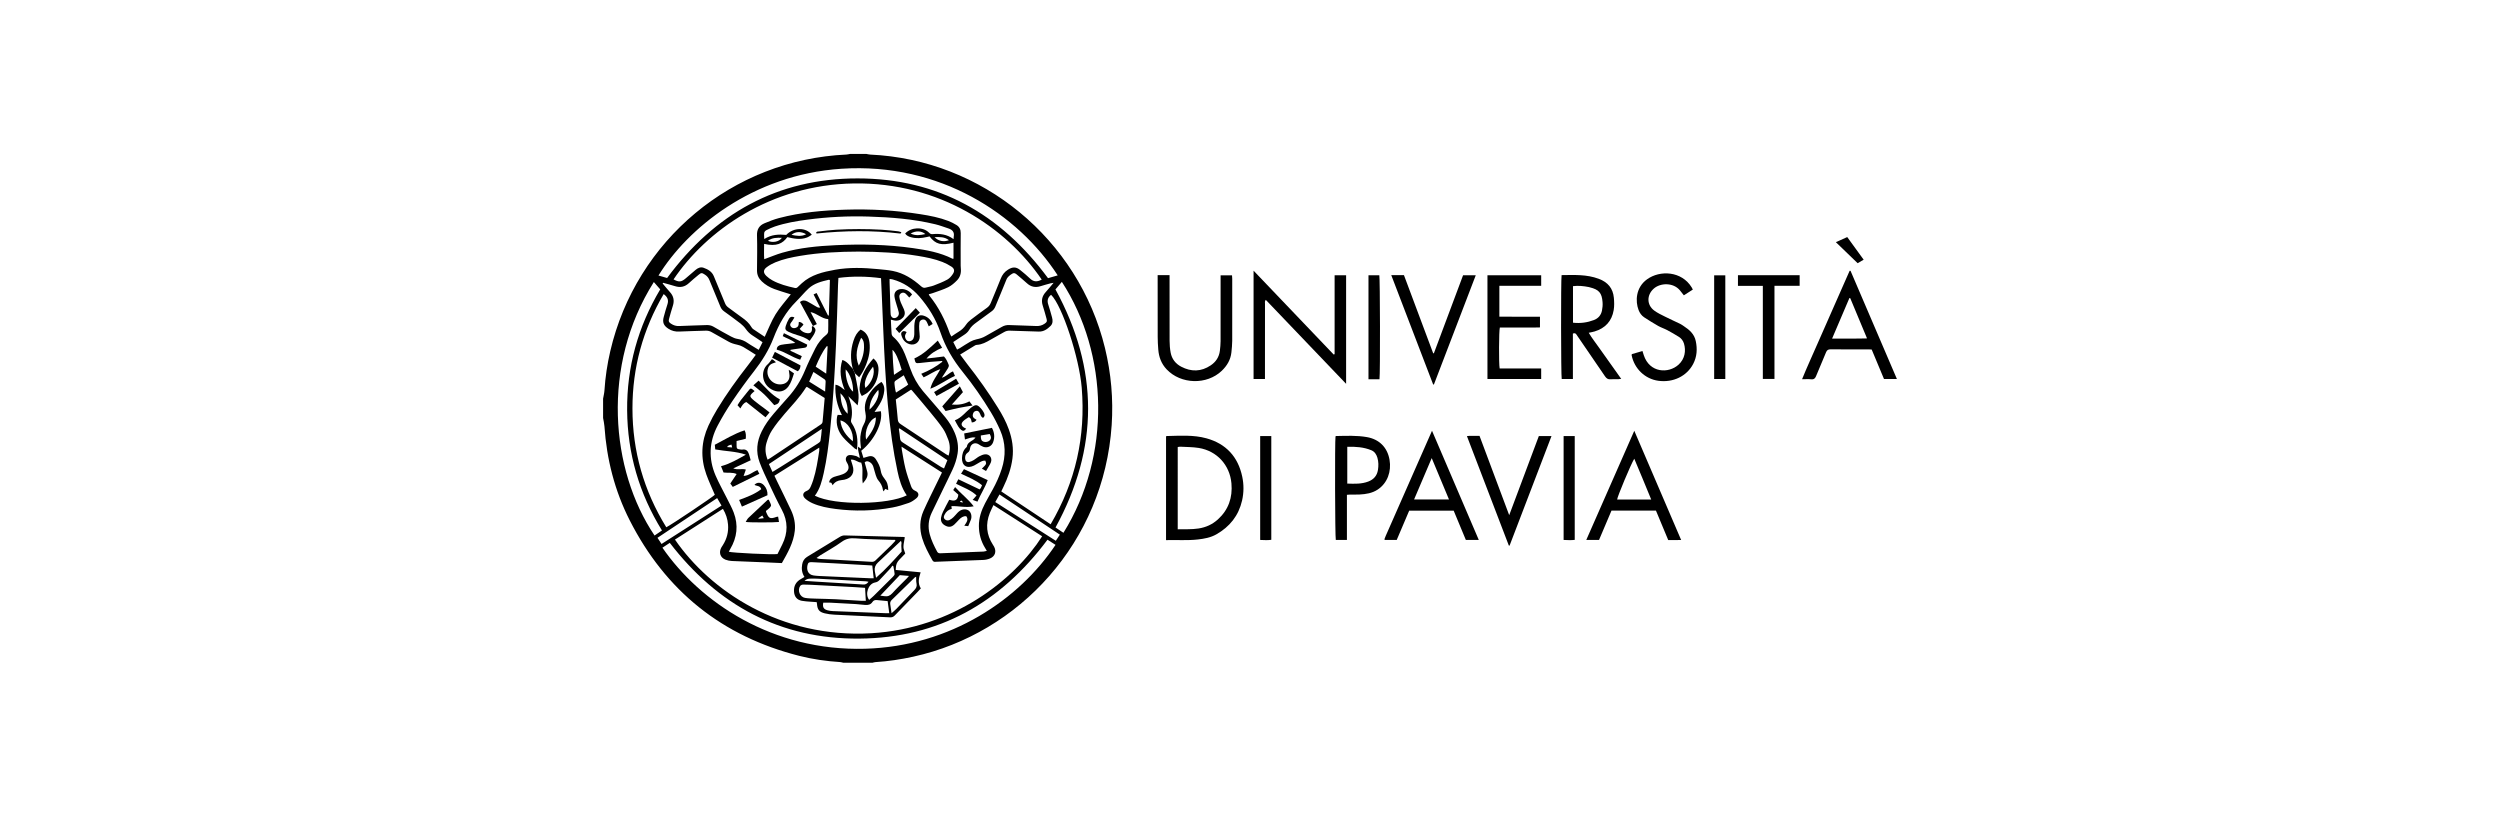 <?xml version="1.0" encoding="iso-8859-1"?>
<!-- Generator: Adobe Illustrator 16.0.4, SVG Export Plug-In . SVG Version: 6.00 Build 0)  -->
<!DOCTYPE svg PUBLIC "-//W3C//DTD SVG 1.0//EN" "http://www.w3.org/TR/2001/REC-SVG-20010904/DTD/svg10.dtd">
<svg version="1.0" id="Livello_1" xmlns="http://www.w3.org/2000/svg" xmlns:xlink="http://www.w3.org/1999/xlink" x="0px" y="0px"
	 width="300.001px" height="98px" viewBox="0 0 300.001 98" enable-background="new 0 0 300.001 98" xml:space="preserve">
<rect fill="none" width="300.001" height="98"/>
<g>
	<path fill-rule="evenodd" clip-rule="evenodd" d="M103.962,18.471c0.149,0.027,0.295,0.07,0.444,0.077
		c13.457,0.605,25.011,10.128,28.194,23.226c0.736,3.041,1.007,6.123,0.802,9.236c-0.931,14.032-11.102,25.004-23.812,27.792
		c-1.495,0.329-3.002,0.558-4.53,0.651c-0.121,0.006-0.237,0.049-0.356,0.074c-1.174,0-2.347,0-3.521,0
		c-0.116-0.025-0.233-0.069-0.353-0.077c-1.665-0.104-3.313-0.339-4.929-0.749c-9.243-2.345-16.03-7.787-20.343-16.277
		c-1.794-3.531-2.759-7.313-3.026-11.27c-0.023-0.336-0.108-0.664-0.162-0.996c0-0.773,0-1.545,0-2.316
		c0.056-0.33,0.142-0.659,0.164-0.992c0.1-1.589,0.339-3.158,0.698-4.707c3.094-13.332,14.688-22.983,28.338-23.596
		c0.15-0.007,0.298-0.051,0.447-0.076C102.666,18.471,103.313,18.471,103.962,18.471z M97.55,39.121l0.011,0.009
		c-0.518-0.958-1.038-1.914-1.564-2.885c0.283-0.249,0.583-0.222,0.871-0.078c0.33,0.165,0.639,0.372,0.962,0.554
		c0.164,0.092,0.316,0.234,0.595,0.191c-0.274-0.545-0.527-1.049-0.796-1.579c0.133-0.062,0.235-0.11,0.365-0.172
		c0.465,0.919,0.918,1.813,1.37,2.708c0.034-0.01,0.066-0.02,0.099-0.028c0.043-1.414,0.086-2.827,0.126-4.228
		c-0.067-0.025-0.098-0.048-0.123-0.043c-0.876,0.203-1.758,0.42-2.437,1.051c-0.517,0.482-0.963,1.037-1.466,1.537
		c-1.261,1.254-2.11,2.754-2.742,4.404c-0.556,1.451-1.374,2.75-2.33,3.979c-0.911,1.166-1.779,2.369-2.609,3.596
		c-0.638,0.945-1.229,1.928-1.761,2.934c-1.029,1.942-1.121,3.961-0.255,5.983c0.401,0.933,0.907,1.82,1.36,2.731
		c0.278,0.564,0.593,1.121,0.816,1.709c0.582,1.525,0.414,2.996-0.416,4.397c-0.06,0.103-0.113,0.209-0.169,0.317
		c0.359,0.137,5.299,0.373,5.843,0.279c0.182-0.369,0.377-0.754,0.569-1.141c0.692-1.396,0.702-2.773-0.046-4.168
		c-0.54-1.004-1.026-2.039-1.511-3.07c-0.407-0.865-0.826-1.729-1.157-2.623c-0.471-1.264-0.343-2.516,0.254-3.723
		c0.378-0.769,0.871-1.456,1.424-2.104c0.579-0.681,1.175-1.351,1.771-2.018c0.841-0.941,1.497-1.992,1.983-3.16
		c0.377-0.91,0.81-1.801,1.255-2.68c0.324-0.637,0.761-1.193,1.334-1.643c0.104-0.084,0.199-0.247,0.205-0.377
		c0.024-0.508,0.01-1.014,0.01-1.483c-0.791-0.048-1.334-0.689-2.125-0.847c0.245,0.467,0.49,0.934,0.757,1.443
		C97.841,38.984,97.695,39.053,97.55,39.121z M119.215,60.611c-0.159,0.342-0.316,0.64-0.437,0.949
		c-0.524,1.328-0.412,2.597,0.366,3.801c0.051,0.078,0.103,0.155,0.146,0.236c0.308,0.582,0.125,1.16-0.483,1.416
		c-0.251,0.105-0.533,0.169-0.804,0.18c-1.867,0.082-3.734,0.146-5.6,0.215c-0.062,0.002-0.124,0.004-0.185,0.01
		c-0.157,0.014-0.253-0.056-0.333-0.193c-0.473-0.85-0.944-1.701-1.224-2.639c-0.329-1.104-0.315-2.195,0.151-3.259
		c0.278-0.636,0.583-1.26,0.885-1.884c0.436-0.902,0.879-1.799,1.339-2.74c-1.609-1.031-3.198-2.048-4.853-3.106
		c0.013,0.162,0.013,0.237,0.026,0.31c0.142,0.773,0.254,1.555,0.443,2.316c0.179,0.715,0.427,1.415,0.672,2.111
		c0.084,0.24,0.222,0.453,0.503,0.565c0.451,0.181,0.51,0.589,0.132,0.899c-0.271,0.223-0.576,0.438-0.9,0.551
		c-0.639,0.226-1.291,0.424-1.953,0.55c-2.263,0.423-4.542,0.474-6.823,0.177c-0.951-0.123-1.894-0.297-2.778-0.686
		c-0.317-0.141-0.632-0.332-0.885-0.566c-0.369-0.344-0.293-0.723,0.167-0.908c0.245-0.099,0.378-0.26,0.474-0.471
		c0.121-0.267,0.23-0.539,0.318-0.817c0.37-1.15,0.549-2.341,0.729-3.53c0.015-0.1,0.001-0.203,0.001-0.385
		c-1.829,1.148-3.597,2.258-5.378,3.375c0.121,0.254,0.218,0.462,0.317,0.668c0.56,1.152,1.132,2.299,1.675,3.459
		c0.364,0.777,0.545,1.597,0.454,2.471c-0.153,1.442-0.854,2.651-1.553,3.885c-0.593-0.027-1.162-0.055-1.731-0.078
		c-1.42-0.055-2.837-0.106-4.258-0.172c-0.258-0.013-0.525-0.061-0.765-0.154c-0.647-0.256-0.845-0.869-0.501-1.479
		c0.053-0.095,0.118-0.183,0.174-0.273c0.483-0.754,0.695-1.58,0.622-2.469c-0.053-0.662-0.253-1.281-0.612-1.885
		c-1.943,1.245-3.85,2.467-5.757,3.688c4.191,6.109,12.661,11.873,23.544,11.24c9.829-0.572,17.188-6.406,20.52-11.635
		C123.129,63.115,121.197,61.879,119.215,60.611z M125.006,33.551c-4.219-6.214-12.277-11.699-22.543-11.537
		c-10.042,0.156-17.732,5.707-21.638,11.515c0.649,0.347,0.932,0.324,1.453-0.12c0.401-0.34,0.798-0.684,1.195-1.023
		c0.275-0.235,0.603-0.376,0.944-0.258c0.526,0.186,1.013,0.451,1.244,1.019c0.443,1.085,0.902,2.165,1.344,3.249
		c0.086,0.209,0.207,0.369,0.391,0.5c0.553,0.396,1.085,0.816,1.642,1.205c0.451,0.312,0.849,0.665,1.129,1.143
		c0.053,0.091,0.123,0.186,0.208,0.244c0.457,0.312,0.92,0.614,1.391,0.928c0.437-0.926,0.786-1.861,1.301-2.695
		c0.517-0.842,1.199-1.584,1.828-2.398c-0.104-0.031-0.189-0.059-0.273-0.086c-0.571-0.184-1.152-0.346-1.713-0.557
		c-0.552-0.208-1.062-0.503-1.493-0.913c-0.378-0.357-0.58-0.784-0.576-1.315c0.01-1.404,0.043-2.811,0-4.215
		c-0.023-0.731,0.281-1.188,0.907-1.449c0.568-0.24,1.146-0.466,1.738-0.622c2.613-0.687,5.289-0.925,7.975-1.007
		c3.017-0.094,6.019,0.076,9.002,0.546c1.144,0.179,2.28,0.399,3.366,0.817c0.328,0.129,0.646,0.294,0.947,0.477
		c0.354,0.215,0.52,0.537,0.513,0.971c-0.017,1.188-0.007,2.379-0.007,3.566c0.001,0.23-0.005,0.465,0.02,0.693
		c0.055,0.54-0.086,1.029-0.455,1.408c-0.306,0.317-0.657,0.625-1.048,0.819c-0.574,0.287-1.199,0.475-1.807,0.696
		c-0.168,0.062-0.344,0.103-0.542,0.158c0.044,0.089,0.061,0.146,0.096,0.191c1.098,1.363,1.871,2.9,2.445,4.545
		c0.039,0.107,0.108,0.205,0.178,0.336c0.314-0.208,0.587-0.41,0.878-0.58c0.367-0.215,0.649-0.502,0.889-0.855
		c0.152-0.225,0.36-0.422,0.576-0.59c0.636-0.49,1.285-0.964,1.937-1.432c0.209-0.152,0.348-0.332,0.444-0.57
		c0.394-0.974,0.818-1.934,1.195-2.912c0.18-0.467,0.45-0.818,0.874-1.086c0.555-0.351,0.977-0.355,1.479,0.06
		c0.392,0.325,0.796,0.642,1.157,0.999C124.027,33.842,124.477,33.842,125.006,33.551z M90.696,42.576
		c-0.545-0.343-1.02-0.658-1.512-0.942c-0.222-0.126-0.474-0.222-0.725-0.272c-0.38-0.082-0.742-0.191-1.079-0.389
		c-0.656-0.38-1.324-0.734-1.977-1.113c-0.222-0.131-0.443-0.188-0.702-0.179c-1.063,0.04-2.129,0.05-3.191,0.106
		c-0.483,0.025-0.9-0.078-1.307-0.342c-0.561-0.365-0.736-0.76-0.554-1.414c0.142-0.503,0.273-1.012,0.443-1.508
		c0.176-0.52,0.004-0.893-0.451-1.232c-2.493,4.253-3.746,8.818-3.746,13.72c0,5.134,1.364,9.889,4.061,14.262
		c0.658-0.325,5.629-3.671,5.824-3.897c-0.347-0.826-0.725-1.62-1.021-2.445c-0.71-1.979-0.621-3.943,0.256-5.855
		c0.309-0.67,0.659-1.326,1.043-1.958c1.116-1.835,2.366-3.577,3.688-5.269C90.06,43.448,90.355,43.034,90.696,42.576z
		 M126.077,62.914c3-5.107,4.21-10.549,3.731-16.384c-0.295-3.595-2.34-9.856-3.678-11.155c-0.401,0.316-0.503,0.703-0.332,1.191
		c0.172,0.494,0.295,1.006,0.444,1.508c0.11,0.379,0.108,0.764-0.179,1.044c-0.384,0.376-0.818,0.694-1.414,0.671
		c-1.156-0.045-2.312-0.068-3.469-0.109c-0.255-0.009-0.479,0.046-0.702,0.178c-0.53,0.312-1.079,0.598-1.612,0.908
		c-0.509,0.295-1.02,0.578-1.625,0.617c-0.077,0.004-0.161,0.023-0.224,0.062c-0.589,0.355-1.175,0.719-1.799,1.103
		c0.301,0.403,0.56,0.765,0.831,1.114c1.328,1.689,2.569,3.436,3.701,5.26c0.515,0.826,0.978,1.681,1.308,2.6
		c0.407,1.133,0.596,2.291,0.437,3.5c-0.156,1.209-0.56,2.334-1.089,3.422c-0.079,0.164-0.155,0.328-0.251,0.527
		C122.121,60.279,124.069,61.577,126.077,62.914z M109.111,35.705c-0.139-0.154-0.256-0.299-0.388-0.426
		c-0.14-0.136-0.314-0.205-0.509-0.13c-0.212,0.084-0.314,0.272-0.295,0.479c0.023,0.225,0.092,0.451,0.175,0.664
		c0.113,0.285,0.27,0.554,0.384,0.84c0.142,0.351,0.149,0.699-0.132,0.992c-0.288,0.303-0.643,0.418-1.053,0.328
		c-0.113-0.025-0.225-0.054-0.388-0.094c0.028,0.598,0.046,1.15,0.091,1.703c0.01,0.121,0.085,0.268,0.177,0.348
		c0.664,0.568,1.096,1.293,1.417,2.086c0.235,0.587,0.446,1.182,0.662,1.779c0.344,0.969,0.834,1.854,1.493,2.646
		c0.354,0.429,0.725,0.843,1.086,1.264c0.543,0.634,1.093,1.26,1.619,1.907c0.457,0.565,0.84,1.182,1.119,1.855
		c0.33,0.799,0.48,1.621,0.341,2.489c-0.109,0.678-0.324,1.317-0.612,1.935c-0.357,0.769-0.734,1.527-1.105,2.291
		c-0.463,0.958-0.934,1.914-1.391,2.876c-0.39,0.825-0.47,1.687-0.235,2.572c0.196,0.735,0.53,1.411,0.887,2.081
		c0.098,0.185,0.235,0.212,0.417,0.203c1.712-0.068,3.423-0.133,5.135-0.203c0.126-0.005,0.249-0.053,0.411-0.088
		c-0.09-0.152-0.143-0.245-0.199-0.336c-0.502-0.807-0.742-1.684-0.751-2.634c-0.008-0.987,0.296-1.883,0.745-2.739
		c0.293-0.561,0.614-1.105,0.918-1.661c0.431-0.786,0.801-1.599,1.075-2.453c0.51-1.577,0.48-3.136-0.186-4.656
		c-0.321-0.731-0.689-1.45-1.101-2.135c-1.022-1.692-2.148-3.319-3.391-4.854c-1.159-1.432-2.074-2.986-2.668-4.732
		c-0.546-1.614-1.434-3.039-2.54-4.324c-0.854-0.992-1.915-1.689-3.188-2.043c-0.113-0.031-0.23-0.037-0.38-0.06
		c0,0.163-0.004,0.283,0,0.405c0.038,1.204,0.076,2.406,0.116,3.609c0.001,0.093,0.004,0.188,0.02,0.277
		c0.063,0.377,0.408,0.525,0.722,0.312c0.216-0.146,0.294-0.362,0.242-0.604c-0.06-0.285-0.163-0.562-0.242-0.842
		c-0.096-0.34-0.219-0.678-0.268-1.025c-0.066-0.458,0.155-0.765,0.566-0.883c0.513-0.148,1.215,0.122,1.544,0.617
		C109.342,35.456,109.231,35.578,109.111,35.705z M97.785,59.487c2.414,1.22,8.856,1.074,11.026-0.044
		c-0.612-0.88-0.902-1.891-1.116-2.914c-0.256-1.223-0.48-2.455-0.655-3.689c-0.409-2.89-0.659-5.797-0.826-8.709
		c-0.173-3.02-0.278-6.043-0.414-9.065c-0.023-0.552-0.05-1.105-0.076-1.683c-1.718-0.228-3.4-0.256-5.115-0.033
		c-0.017,0.312-0.037,0.588-0.046,0.863c-0.081,2.406-0.139,4.814-0.246,7.219c-0.153,3.438-0.351,6.876-0.711,10.301
		c-0.179,1.688-0.386,3.372-0.758,5.03C98.634,57.71,98.404,58.66,97.785,59.487z M126.927,33.045
		c-4.724-7.285-14.104-13.577-25.951-12.795c-10.713,0.707-18.5,7.206-21.958,12.812c0.359,0.105,0.711,0.205,1.035,0.299
		c5.697-7.713,13.245-11.955,22.856-11.952c9.614,0.003,17.158,4.247,22.854,11.972C126.117,33.277,126.498,33.168,126.927,33.045z
		 M125.7,64.766c-5.667,7.593-13.097,11.789-22.57,11.867c-9.486,0.078-16.998-4.008-22.755-11.49
		c-0.298,0.197-0.592,0.389-0.884,0.582c4.493,6.506,13.163,12.438,24.328,12.125c10.294-0.288,18.538-5.99,22.845-12.467
		C126.342,65.178,126.021,64.973,125.7,64.766z M114.427,28.699c0.011-0.16,0.007-0.24,0.022-0.313
		c0.102-0.521-0.153-0.813-0.622-0.967c-0.526-0.173-1.046-0.376-1.583-0.505c-2.638-0.636-5.328-0.844-8.031-0.927
		c-2.44-0.077-4.873,0.045-7.296,0.366c-1.332,0.176-2.653,0.398-3.931,0.826c-0.35,0.117-0.687,0.275-1.015,0.441
		c-0.113,0.056-0.242,0.184-0.26,0.295c-0.039,0.229-0.007,0.467-0.002,0.771c0.867-0.56,1.754-0.577,2.642-0.497
		c0.871-0.914,2.365-0.943,3.064-0.02c-0.197,0.115-0.377,0.26-0.583,0.336c-0.79,0.293-1.58,0.135-2.352-0.049
		c-0.56,0.779-1.301,1.152-2.786,0.812c-0.002,0.63-0.032,1.247,0.013,1.839c0.749-0.271,1.442-0.572,2.161-0.778
		c2.088-0.599,4.24-0.805,6.399-0.905c3.103-0.145,6.204-0.088,9.286,0.35c1.636,0.231,3.259,0.52,4.755,1.278
		c0.022,0.012,0.059-0.003,0.113-0.007c0-0.637,0-1.275,0-1.918c-1.465,0.369-2.165,0.186-2.871-0.757
		c-0.107,0.023-0.226,0.05-0.343,0.077c-0.624,0.139-1.25,0.199-1.877,0.025c-0.28-0.079-0.545-0.189-0.712-0.445
		c0.713-0.785,2.15-0.834,2.858-0.111c0.132,0.137,0.249,0.195,0.437,0.18C112.792,28.02,113.636,28.102,114.427,28.699z
		 M103.045,30.191c-2.347,0.008-4.688,0.119-7.008,0.509c-1.02,0.171-2.032,0.382-2.993,0.779c-0.351,0.146-0.698,0.333-1.005,0.56
		c-0.462,0.336-0.479,0.686-0.071,1.08c0.209,0.2,0.452,0.377,0.705,0.516c0.844,0.469,1.771,0.709,2.706,0.92
		c0.159,0.037,0.264-0.018,0.367-0.123c0.152-0.154,0.311-0.301,0.472-0.445c1.127-1.025,2.551-1.356,3.976-1.614
		c1.709-0.308,3.443-0.251,5.169-0.079c0.596,0.059,1.198,0.104,1.786,0.221c1.31,0.262,2.396,0.962,3.375,1.833
		c0.183,0.16,0.338,0.233,0.574,0.163c0.31-0.094,0.639-0.127,0.938-0.243c0.562-0.214,1.122-0.433,1.646-0.72
		c0.27-0.148,0.496-0.418,0.669-0.682c0.233-0.358,0.17-0.642-0.185-0.875c-0.332-0.219-0.693-0.404-1.063-0.551
		c-0.95-0.375-1.951-0.57-2.957-0.735C107.796,30.32,105.426,30.201,103.045,30.191z M126.431,33.939
		c-0.178,0.028-0.267,0.033-0.349,0.057c-0.402,0.111-0.806,0.215-1.2,0.342c-0.633,0.203-1.175,0.092-1.666-0.363
		c-0.385-0.357-0.796-0.685-1.193-1.027c-0.161-0.139-0.333-0.244-0.542-0.113c-0.298,0.188-0.579,0.375-0.721,0.742
		c-0.421,1.076-0.884,2.135-1.318,3.206c-0.096,0.237-0.233,0.421-0.441,0.572c-0.627,0.449-1.237,0.921-1.865,1.368
		c-0.333,0.234-0.626,0.499-0.829,0.854c-0.159,0.277-0.394,0.468-0.658,0.635c-0.415,0.264-0.818,0.541-1.258,0.832
		c0.159,0.315,0.301,0.598,0.457,0.906c0.141-0.074,0.252-0.123,0.353-0.187c0.406-0.251,0.804-0.521,1.22-0.755
		c0.235-0.131,0.5-0.236,0.765-0.289c0.381-0.08,0.74-0.188,1.08-0.387c0.639-0.375,1.294-0.719,1.932-1.094
		c0.29-0.171,0.577-0.246,0.917-0.23c1.08,0.05,2.158,0.061,3.236,0.115c0.376,0.018,0.695-0.068,0.998-0.274
		c0.282-0.192,0.329-0.28,0.233-0.616c-0.142-0.52-0.285-1.039-0.45-1.553c-0.201-0.617-0.083-1.146,0.351-1.625
		C125.789,34.716,126.079,34.357,126.431,33.939z M79.575,33.936c-0.02,0.025-0.042,0.051-0.061,0.076
		c0.288,0.342,0.562,0.693,0.864,1.02c0.454,0.49,0.569,1.034,0.364,1.666c-0.166,0.515-0.311,1.035-0.453,1.555
		c-0.086,0.308-0.037,0.41,0.224,0.584c0.301,0.202,0.617,0.307,0.995,0.287c1.094-0.056,2.191-0.07,3.284-0.115
		c0.304-0.012,0.569,0.045,0.835,0.199c0.692,0.406,1.392,0.798,2.101,1.176c0.242,0.128,0.507,0.246,0.773,0.284
		c0.456,0.067,0.856,0.236,1.227,0.499c0.202,0.142,0.417,0.264,0.628,0.395c0.219,0.135,0.437,0.266,0.689,0.42
		c0.169-0.334,0.31-0.618,0.46-0.92c-0.42-0.281-0.798-0.55-1.188-0.793c-0.335-0.207-0.597-0.473-0.824-0.793
		c-0.175-0.247-0.399-0.471-0.637-0.657c-0.647-0.503-1.309-0.982-1.972-1.461c-0.208-0.15-0.347-0.333-0.443-0.571
		c-0.429-1.059-0.88-2.106-1.306-3.166c-0.114-0.286-0.286-0.496-0.541-0.662c-0.367-0.238-0.444-0.25-0.773,0.025
		c-0.389,0.326-0.787,0.648-1.158,0.995c-0.492,0.454-1.039,0.559-1.67,0.358C80.523,34.189,80.046,34.068,79.575,33.936z
		 M127.613,63.936c5.762-9.246,5.418-21.479-0.189-30.114c-0.273,0.323-0.539,0.634-0.77,0.908
		c5.223,9.552,5.223,19.036,0.009,28.571C126.956,63.496,127.271,63.708,127.613,63.936z M79.436,63.658
		c-2.74-4.441-4.14-9.244-4.18-14.423c-0.04-5.196,1.298-10.032,3.97-14.511c-0.262-0.301-0.507-0.583-0.765-0.879
		c-6.329,10.005-5.211,22.562,0.086,30.418C78.838,64.066,79.126,63.869,79.436,63.658z M98.963,47.758
		c-0.725-0.453-1.44-0.9-2.142-1.34c-0.06,0.047-0.092,0.061-0.105,0.084c-0.725,1.158-1.672,2.134-2.56,3.162
		c-0.543,0.629-1.066,1.282-1.52,1.978c-0.298,0.455-0.504,0.989-0.661,1.516c-0.195,0.661-0.13,1.334,0.138,2.005
		c0.134-0.08,0.242-0.137,0.344-0.204c1.977-1.314,3.954-2.633,5.931-3.949c0.154-0.103,0.306-0.188,0.324-0.413
		C98.788,49.66,98.877,48.725,98.963,47.758z M107.495,47.937c0.083,0.816,0.179,1.612,0.242,2.409
		c0.02,0.264,0.132,0.412,0.34,0.55c1.818,1.2,3.628,2.407,5.441,3.61c0.094,0.064,0.204,0.107,0.316,0.168
		c0.197-0.668,0.188-1.298-0.04-1.904c-0.173-0.459-0.361-0.929-0.634-1.33c-0.459-0.674-0.981-1.306-1.501-1.938
		c-0.722-0.885-1.465-1.752-2.198-2.624c-0.03-0.034-0.066-0.06-0.132-0.116C108.724,47.148,108.118,47.537,107.495,47.937z
		 M127.183,64.157c-2.434-1.62-4.827-3.21-7.247-4.819c-0.186,0.336-0.338,0.613-0.503,0.91c2.438,1.562,4.84,3.098,7.264,4.648
		C126.858,64.648,127.002,64.432,127.183,64.157z M79.385,65.278c2.41-1.544,4.793-3.069,7.197-4.608
		c-0.192-0.326-0.351-0.602-0.523-0.898c-2.405,1.6-4.774,3.179-7.161,4.766C79.08,64.811,79.22,65.027,79.385,65.278z
		 M92.697,56.633c0.344-0.213,0.632-0.388,0.92-0.566c1.5-0.943,3.004-1.885,4.502-2.834c0.135-0.086,0.314-0.209,0.338-0.341
		c0.083-0.431,0.106-0.872,0.162-1.431c-2.178,1.451-4.258,2.835-6.349,4.227C92.42,56.021,92.546,56.299,92.697,56.633z
		 M107.941,51.401c-0.027,0.022-0.053,0.044-0.08,0.065c0.052,0.379,0.123,0.758,0.149,1.139c0.019,0.25,0.143,0.381,0.338,0.504
		c1.532,0.974,3.062,1.957,4.593,2.936c0.098,0.061,0.207,0.103,0.343,0.17c0.142-0.349,0.268-0.658,0.402-0.99
		C111.755,53.938,109.848,52.67,107.941,51.401z M99.015,46.99c0.025-0.471,0.037-0.822,0.061-1.172
		c0.01-0.16-0.058-0.258-0.188-0.337c-0.22-0.14-0.434-0.291-0.652-0.436c-0.198-0.132-0.397-0.262-0.624-0.411
		c-0.187,0.424-0.346,0.783-0.512,1.159C97.735,46.19,98.331,46.563,99.015,46.99z M99.146,44.839
		c0.06-1.163,0.114-2.222,0.169-3.279c-0.035-0.008-0.07-0.014-0.103-0.021c-0.573,0.738-0.954,1.582-1.328,2.461
		C98.3,44.275,98.678,44.528,99.146,44.839z M108.984,46.146c-0.177-0.373-0.346-0.727-0.533-1.116
		c-0.341,0.226-0.659,0.433-0.974,0.646c-0.058,0.039-0.109,0.104-0.136,0.172c-0.042,0.11,0.099,1.093,0.179,1.263
		c0.414-0.264,0.828-0.525,1.238-0.789C108.833,46.273,108.902,46.213,108.984,46.146z M108.202,44.373
		c-0.37-1.276-0.76-2.127-1.107-2.393c0.024,0.992,0.099,1.962,0.184,3.001C107.63,44.749,107.909,44.566,108.202,44.373z
		 M94.978,28.18c0.619,0.123,1.18,0.233,1.761-0.072C96.111,27.744,95.461,27.768,94.978,28.18z M109.279,28.023
		c0.6,0.299,1.159,0.196,1.762,0.066C110.573,27.689,109.905,27.665,109.279,28.023z M92.152,28.9
		c0.593,0.267,1.353,0.105,1.677-0.363C93.229,28.52,92.667,28.508,92.152,28.9z M113.874,28.82
		c-0.53-0.407-1.092-0.384-1.729-0.363C112.608,28.937,113.249,29.064,113.874,28.82z"/>
	<path fill-rule="evenodd" clip-rule="evenodd" d="M160.154,42.5c0-3.145,0-6.289,0-9.466c0.479,0,0.915,0,1.38,0
		c0,4.312,0,8.608,0,13.026c-3.256-3.406-6.436-6.732-9.639-10.078c-0.15,0.176-0.095,0.35-0.095,0.506
		c-0.004,2.81-0.004,5.619-0.004,8.431c0,0.181,0,0.36,0,0.565c-0.483,0-0.907,0-1.367,0c0-4.307,0-8.6,0-13.002
		c3.249,3.402,6.431,6.73,9.611,10.061C160.078,42.529,160.115,42.514,160.154,42.5z"/>
	<path fill-rule="evenodd" clip-rule="evenodd" d="M139.926,52.373c0.039-0.03,0.05-0.048,0.061-0.048
		c1.605-0.034,3.225-0.159,4.789,0.273c2.349,0.65,3.792,2.212,4.295,4.609c0.201,0.944,0.193,1.903-0.019,2.849
		c-0.415,1.822-1.486,3.157-3.099,4.072c-0.685,0.386-1.443,0.521-2.215,0.609c-1.258,0.141-2.52,0.041-3.813,0.077
		C139.926,60.633,139.926,56.494,139.926,52.373z M141.327,63.517c0.854-0.018,1.677,0.028,2.505-0.099
		c0.883-0.138,1.649-0.485,2.31-1.083c1.286-1.165,1.781-2.634,1.631-4.333c-0.197-2.203-1.746-3.894-3.92-4.248
		c-0.726-0.119-1.473-0.107-2.212-0.15c-0.104-0.006-0.204,0.025-0.313,0.041C141.327,56.935,141.327,60.199,141.327,63.517z"/>
	<path fill-rule="evenodd" clip-rule="evenodd" d="M188.749,45.484c-0.494,0-0.919,0-1.342,0c-0.091-0.358-0.107-11.924-0.015-12.47
		c1.499-0.017,3.002-0.103,4.462,0.444c1.088,0.407,1.705,1.139,1.811,2.281c0.043,0.486,0.062,0.992-0.02,1.471
		c-0.223,1.325-1.014,2.182-2.301,2.568c-0.206,0.061-0.42,0.095-0.694,0.156c0.384,0.652,0.845,1.223,1.261,1.82
		c0.432,0.622,0.875,1.234,1.314,1.85c0.431,0.604,0.855,1.204,1.321,1.857c-0.155,0.02-0.252,0.043-0.349,0.045
		c-0.309,0.006-0.621-0.023-0.926,0.009c-0.322,0.031-0.498-0.11-0.674-0.365c-1.098-1.623-2.211-3.237-3.319-4.852
		c-0.116-0.171-0.206-0.407-0.53-0.265C188.749,41.822,188.749,43.625,188.749,45.484z M188.76,38.723
		c0.886,0.102,1.728-0.02,2.501-0.314c0.54-0.205,0.865-0.593,0.977-1.141c0.066-0.327,0.098-0.676,0.07-1.009
		c-0.082-1.112-0.439-1.512-1.529-1.779c-0.046-0.011-0.089-0.026-0.135-0.035c-0.618-0.122-1.238-0.185-1.884-0.108
		C188.76,35.809,188.76,37.253,188.76,38.723z"/>
	<path fill-rule="evenodd" clip-rule="evenodd" d="M222.063,32.493c1.848,4.314,3.7,8.628,5.568,12.991c-0.543,0-1.015,0-1.549,0
		c-0.488-1.159-0.98-2.35-1.478-3.541c-0.14-0.006-0.245-0.016-0.351-0.016c-1.525,0-3.055,0.007-4.583-0.008
		c-0.291-0.002-0.438,0.096-0.546,0.363c-0.38,0.943-0.795,1.872-1.18,2.816c-0.115,0.295-0.254,0.454-0.602,0.418
		c-0.334-0.036-0.675-0.008-1.094-0.008c0.606-1.492,1.266-2.909,1.887-4.34c0.633-1.455,1.278-2.908,1.92-4.359
		c0.631-1.438,1.264-2.873,1.9-4.309C221.991,32.498,222.028,32.494,222.063,32.493z M222.028,35.776
		c-0.031-0.003-0.064-0.008-0.098-0.012c-0.682,1.597-1.364,3.195-2.078,4.868c1.426-0.014,2.783,0.018,4.193-0.022
		C223.354,38.956,222.692,37.365,222.028,35.776z"/>
	<path fill-rule="evenodd" clip-rule="evenodd" d="M138.918,33.02c0.506,0,0.935,0,1.429,0c0,0.199,0,0.379,0,0.559
		c0,2.439-0.006,4.879,0.005,7.318c0.002,0.475,0.039,0.956,0.128,1.423c0.143,0.753,0.579,1.323,1.262,1.681
		c1.212,0.636,2.401,0.613,3.546-0.158c0.62-0.416,1.004-0.999,1.097-1.749c0.046-0.381,0.083-0.769,0.085-1.151
		c0.005-2.455,0.003-4.909,0.003-7.363c0-0.17,0-0.337,0-0.541c0.464,0,0.9,0,1.37,0c0.011,0.141,0.026,0.275,0.026,0.408
		c0,2.486,0.007,4.971-0.002,7.455c-0.004,0.462-0.05,0.926-0.098,1.385c-0.095,0.887-0.523,1.601-1.156,2.207
		c-1.792,1.721-4.908,1.633-6.613-0.17c-0.638-0.674-0.935-1.477-1.006-2.379c-0.042-0.506-0.068-1.018-0.07-1.524
		c-0.009-2.285-0.005-4.569-0.005-6.854C138.918,33.398,138.918,33.23,138.918,33.02z"/>
	<path fill-rule="evenodd" clip-rule="evenodd" d="M171.842,51.69c1.897,4.433,3.748,8.747,5.614,13.103c-0.553,0-1.043,0-1.553,0
		c-0.486-1.176-0.971-2.339-1.461-3.514c-1.773,0-3.526,0-5.338,0c-0.491,1.156-0.99,2.328-1.495,3.511c-0.491,0-0.965,0-1.433,0
		c-0.015-0.021-0.021-0.03-0.029-0.042c-0.006-0.016-0.018-0.035-0.014-0.046c0.051-0.128,0.096-0.26,0.15-0.386
		C168.122,60.141,169.958,55.967,171.842,51.69z M171.807,54.973c-0.729,1.705-1.414,3.311-2.115,4.96c1.423,0,2.767,0,4.186,0
		C173.188,58.281,172.521,56.684,171.807,54.973z"/>
	<path fill-rule="evenodd" clip-rule="evenodd" d="M193.378,61.276c-0.506,1.192-1,2.353-1.494,3.519c-0.5,0-0.975,0-1.531,0
		c1.912-4.37,3.82-8.689,5.762-13.102c1.89,4.404,3.739,8.72,5.623,13.106c-0.297,0.005-0.533,0.009-0.771,0.011
		c-0.247,0.004-0.491,0.002-0.777,0.002c-0.493-1.183-0.983-2.355-1.474-3.536C196.933,61.276,195.177,61.276,193.378,61.276z
		 M196.113,55.045c-0.399,0.638-2.04,4.572-2.056,4.897c1.338,0,2.674,0,4.088,0C197.48,58.289,196.798,56.695,196.113,55.045z"/>
	<path fill-rule="evenodd" clip-rule="evenodd" d="M178.495,45.479c0-4.158,0-8.285,0-12.444c2.152,0,4.288,0,6.448,0
		c0,0.413,0,0.807,0,1.257c-1.676,0-3.331,0-5.019,0c0,1.25,0,2.445,0,3.709c1.621,0.014,3.233-0.003,4.873,0.008
		c0,0.428,0,0.82,0,1.281c-0.524,0.028-1.057,0.009-1.592,0.012c-0.537,0.004-1.078,0.002-1.619,0.002c-0.539,0-1.076,0-1.604,0
		c-0.113,0.362-0.132,4.373-0.023,4.908c1.645,0,3.305,0,4.983,0c0,0.449,0,0.844,0,1.268
		C182.8,45.479,180.676,45.479,178.495,45.479z"/>
	<path fill-rule="evenodd" clip-rule="evenodd" d="M195.814,42.499c0.427-0.126,0.837-0.245,1.282-0.376
		c0.057,0.18,0.105,0.334,0.154,0.49c0.701,2.148,2.963,2.24,4.167,1.155c0.779-0.7,0.915-1.69,0.661-2.537
		c-0.104-0.337-0.307-0.616-0.602-0.8c-0.457-0.284-0.922-0.559-1.399-0.811c-0.354-0.189-0.742-0.311-1.091-0.506
		c-0.573-0.326-1.138-0.676-1.69-1.039c-0.313-0.207-0.532-0.518-0.666-0.87c-0.401-1.043-0.356-2.7,1.017-3.688
		c1.549-1.117,4.148-1.006,5.362,0.98c0.041,0.064,0.071,0.135,0.13,0.252c-0.363,0.232-0.718,0.46-1.076,0.691
		c-0.18-0.229-0.326-0.425-0.484-0.612c-0.809-0.95-2.349-0.894-3.137-0.184c-0.849,0.761-0.847,1.951,0.066,2.624
		c0.404,0.299,0.871,0.516,1.326,0.743c0.59,0.298,1.197,0.567,1.793,0.856c0.152,0.074,0.291,0.177,0.43,0.271
		c0.672,0.44,1.262,0.948,1.435,1.79c0.2,0.951,0.146,1.873-0.31,2.746c-0.77,1.475-2.412,2.264-4.181,2.021
		c-1.592-0.219-2.872-1.438-3.204-3.055C195.79,42.614,195.804,42.581,195.814,42.499z"/>
	<path fill-rule="evenodd" clip-rule="evenodd" d="M161.63,59.377c0,1.831,0,3.614,0,5.416c-0.479,0-0.908,0-1.333,0
		c-0.095-0.327-0.124-11.81-0.035-12.423c0.024-0.017,0.046-0.047,0.072-0.047c1.235-0.022,2.47-0.086,3.69,0.128
		c1.477,0.258,2.457,1.221,2.719,2.713c0.246,1.414-0.251,2.804-1.408,3.577c-0.668,0.445-1.428,0.562-2.203,0.601
		c-0.369,0.018-0.74,0.002-1.113,0.006C161.915,59.348,161.812,59.361,161.63,59.377z M161.674,58.03
		c0.878,0.031,1.716,0.063,2.532-0.249c0.653-0.254,1.037-0.703,1.148-1.383c0.08-0.492,0.076-0.984-0.064-1.468
		c-0.119-0.401-0.334-0.739-0.734-0.903c-0.915-0.377-1.875-0.437-2.882-0.415C161.674,55.092,161.674,56.533,161.674,58.03z"/>
	<path fill-rule="evenodd" clip-rule="evenodd" d="M181.062,65.469c-1.672-4.366-3.344-8.732-5.03-13.136
		c0.132-0.014,0.204-0.027,0.274-0.028c0.399,0,0.8,0,1.238,0c1.174,3.145,2.347,6.275,3.561,9.516
		c1.209-3.23,2.381-6.359,3.557-9.496c0.499,0,0.973,0,1.52,0c-1.685,4.406-3.36,8.777-5.031,13.145
		C181.117,65.469,181.091,65.469,181.062,65.469z"/>
	<path fill-rule="evenodd" clip-rule="evenodd" d="M171.976,46.131c-1.672-4.358-3.338-8.717-5.023-13.111c0.535,0,1.01,0,1.523,0
		c1.17,3.125,2.338,6.249,3.506,9.373c0.029,0,0.059,0,0.086,0c1.166-3.115,2.331-6.23,3.502-9.362c0.501,0,0.983,0,1.523,0
		c-1.686,4.399-3.354,8.757-5.023,13.112C172.036,46.139,172.007,46.134,171.976,46.131z"/>
	<path fill-rule="evenodd" clip-rule="evenodd" d="M215.958,33.021c0,0.443,0,0.836,0,1.277c-1.008,0-1.988,0-3.021,0
		c0,1.895,0,3.74,0,5.588s0,3.699,0,5.585c-0.467,0-0.902,0-1.396,0c0-3.71,0-7.415,0-11.166c-1.025,0-1.99,0-2.986,0
		c0-0.45,0-0.856,0-1.284C211.025,33.021,213.473,33.021,215.958,33.021z"/>
	<path fill-rule="evenodd" clip-rule="evenodd" d="M164.218,45.51c0-4.193,0-8.322,0-12.479c0.449,0,0.873,0,1.301,0
		c0.089,0.317,0.117,11.849,0.02,12.479c-0.199,0-0.411,0-0.623,0C164.702,45.51,164.487,45.51,164.218,45.51z"/>
	<path fill-rule="evenodd" clip-rule="evenodd" d="M187.634,52.328c0.453,0,0.873,0,1.334,0c0,4.145,0,8.273,0,12.456
		c-0.427,0.056-0.865,0.026-1.334,0.009C187.634,60.633,187.634,56.494,187.634,52.328z"/>
	<path fill-rule="evenodd" clip-rule="evenodd" d="M207.038,45.484c-0.451,0-0.877,0-1.338,0c0-4.147,0-8.275,0-12.443
		c0.425,0,0.863,0,1.338,0C207.038,37.168,207.038,41.297,207.038,45.484z"/>
	<path fill-rule="evenodd" clip-rule="evenodd" d="M151.222,52.328c0.453,0,0.876,0,1.334,0c0,4.146,0,8.275,0,12.448
		c-0.43,0.069-0.864,0.032-1.334,0.017C151.222,60.632,151.222,56.492,151.222,52.328z"/>
	<path fill-rule="evenodd" clip-rule="evenodd" d="M220.305,29.061c0.46-0.206,0.897-0.404,1.364-0.613
		c0.656,0.909,1.295,1.789,1.971,2.715c-0.29,0.17-0.547,0.32-0.721,0.422C222.034,30.729,221.187,29.91,220.305,29.061z"/>
	<path fill-rule="evenodd" clip-rule="evenodd" d="M98.003,72.256c-0.249-0.016-0.494-0.027-0.737-0.05
		c-0.353-0.031-0.71-0.042-1.056-0.11c-0.57-0.113-0.874-0.486-0.925-1.062c-0.063-0.711,0.233-1.24,0.88-1.583
		c0.121-0.062,0.235-0.136,0.371-0.218c-0.315-0.483-0.371-0.988-0.272-1.521c0.066-0.368,0.24-0.662,0.556-0.867
		c0.053-0.032,0.104-0.067,0.157-0.1c1.263-0.77,2.528-1.539,3.791-2.312c0.189-0.114,0.375-0.188,0.605-0.181
		c2.344,0.066,4.687,0.123,7.031,0.184c0.059,0.002,0.116,0.02,0.174,0.03c-0.278,1.461-0.154,1.255,0.051,1.958
		c-0.168,0.176-0.354,0.377-0.546,0.572c-0.242,0.242-0.474,0.492-0.543,0.842c-0.033,0.16-0.035,0.326-0.055,0.555
		c1.02,0.098,1.993,0.191,2.993,0.287c-0.224,0.67-0.373,1.295,0.021,1.93c-0.129,0.141-0.25,0.28-0.377,0.412
		c-0.912,0.941-1.829,1.88-2.737,2.825c-0.163,0.168-0.325,0.248-0.566,0.235c-2.235-0.112-4.47-0.209-6.705-0.321
		c-0.38-0.02-0.768-0.069-1.142-0.159c-0.665-0.158-0.887-0.451-0.934-1.133C98.037,72.408,98.02,72.351,98.003,72.256z
		 M107.451,64.89c-0.016-0.037-0.033-0.073-0.049-0.109c-0.184,0-0.364,0.007-0.547-0.001c-1.4-0.051-2.806-0.064-4.203-0.178
		c-0.629-0.052-1.126,0.041-1.648,0.419c-0.821,0.595-1.718,1.087-2.583,1.625c-0.149,0.094-0.292,0.206-0.435,0.31
		c0.193,0.096,0.355,0.115,0.521,0.123c0.476,0.025,0.953,0.044,1.43,0.071c1.556,0.087,3.11,0.175,4.665,0.269
		c0.185,0.012,0.322-0.039,0.455-0.167c0.628-0.613,1.268-1.218,1.898-1.829C107.129,65.253,107.286,65.066,107.451,64.89z
		 M103.808,70.541c-0.407-0.029-0.819-0.062-1.233-0.085c-1.602-0.088-3.205-0.173-4.807-0.257c-0.46-0.022-0.923-0.049-1.387-0.049
		c-0.116,0-0.282,0.061-0.346,0.148c-0.376,0.518-0.066,1.339,0.563,1.447c0.422,0.074,0.859,0.072,1.288,0.09
		c0.803,0.029,1.604,0.034,2.405,0.075c1.03,0.051,2.063,0.126,3.092,0.188c0.179,0.01,0.356,0.001,0.516,0.001
		C103.87,71.561,103.84,71.086,103.808,70.541z M104.674,67.861c-0.11-0.007-0.202-0.017-0.293-0.021
		c-1.417-0.08-2.835-0.162-4.252-0.241c-0.909-0.05-1.818-0.098-2.728-0.14c-0.318-0.015-0.433,0.061-0.5,0.356
		c-0.119,0.519,0.01,1.14,0.745,1.243c0.23,0.033,0.462,0.051,0.692,0.062c2.036,0.094,4.07,0.184,6.105,0.273
		c0.135,0.006,0.271,0,0.401,0C104.787,68.881,104.733,68.396,104.674,67.861z M98.79,72.322c-0.095,0.537,0.032,0.777,0.513,0.914
		c0.206,0.059,0.424,0.086,0.637,0.095c2.112,0.089,4.223,0.171,6.334,0.253c0.146,0.006,0.293,0,0.437,0
		c-0.067-0.513-0.131-0.98-0.193-1.451c-0.437-0.041-0.866-0.083-1.294-0.125c-0.215-0.021-0.404,0.035-0.525,0.223
		c-0.213,0.332-0.534,0.393-0.889,0.361c-0.369-0.031-0.735-0.08-1.106-0.103c-1-0.062-1.999-0.116-3.002-0.164
		C99.398,72.311,99.092,72.322,98.79,72.322z M105.126,69.333c1.177-1.021,2.127-2.104,3.071-3.14
		c-0.015-0.261-0.026-0.475-0.039-0.686c-0.012-0.2,0.094-0.418-0.058-0.592c-0.934,0.882-1.853,1.745-2.768,2.61
		c-0.287,0.271-0.42,0.604-0.358,0.999C105.011,68.764,105.062,69,105.126,69.333z M106.988,73.583
		c0.245-0.218,0.424-0.359,0.583-0.523c0.714-0.743,1.415-1.495,2.135-2.232c0.232-0.235,0.354-0.464,0.277-0.808
		c-0.058-0.254-0.035-0.521-0.048-0.809c-0.093,0.043-0.126,0.05-0.146,0.069c-0.924,0.903-1.845,1.806-2.774,2.706
		c-0.142,0.14-0.215,0.297-0.189,0.492C106.87,72.81,106.922,73.139,106.988,73.583z M107.201,67.941
		c-0.038-0.021-0.077-0.045-0.117-0.066c-0.088,0.124-0.166,0.26-0.268,0.371c-0.417,0.453-0.844,0.898-1.265,1.351
		c-0.151,0.163-0.311,0.261-0.546,0.303c-0.817,0.148-1.238,1.392-0.707,2.089c0.186-0.164,0.376-0.317,0.552-0.49
		c0.77-0.758,1.536-1.518,2.297-2.281c0.093-0.096,0.215-0.231,0.208-0.341C107.336,68.562,107.256,68.252,107.201,67.941z
		 M105.638,71.479c0.242,0.029,0.362,0.04,0.479,0.061c0.396,0.069,0.689-0.049,0.97-0.36c0.556-0.619,1.164-1.194,1.748-1.788
		c0.07-0.067,0.127-0.147,0.245-0.282c-0.44-0.037-0.804-0.066-1.104-0.093C107.195,69.838,106.456,70.617,105.638,71.479z
		 M96.537,69.703c0.478,0.032,0.872,0.061,1.266,0.085c1.925,0.114,3.851,0.224,5.776,0.353c0.282,0.019,0.457-0.08,0.645-0.327
		c-0.136-0.025-0.233-0.054-0.333-0.058c-1.925-0.106-3.852-0.209-5.777-0.311c-0.293-0.016-0.588-0.02-0.879-0.008
		C97.01,69.447,96.785,69.473,96.537,69.703z"/>
	<path fill-rule="evenodd" clip-rule="evenodd" d="M89.356,51.638c0.192,0.354,0.155,0.705,0.137,1.013
		c-0.369,0.09-0.717,0.176-1.104,0.271c0,0.198,0,0.348,0,0.499c-0.002,0.418,0.043,0.47,0.465,0.518
		c0.077,0.01,0.156,0.021,0.23,0.01c0.437-0.076,0.665,0.16,0.788,0.533c0.086,0.26,0.15,0.527,0.211,0.75
		c-0.698,0.324-1.349,0.627-2.092,0.973c0.54,0.226,1.024-0.008,1.513,0.146c-0.09,0.249-0.169,0.476-0.272,0.763
		c0.652-0.037,1.1-0.476,1.655-0.713c0.09,0.166,0.166,0.311,0.239,0.455c-1.072,0.529-2.119,1.043-3.195,1.574
		c-0.072-0.101-0.168-0.236-0.294-0.408c0.25-0.373,0.494-0.739,0.762-1.139c-0.506-0.229-1.023-0.113-1.572-0.183
		c-0.09-0.221-0.189-0.468-0.304-0.754c1.084-0.299,1.997-0.827,2.982-1.387c-1.232-0.419-2.45-0.401-3.675-0.629
		c-0.017-0.171-0.033-0.348-0.053-0.56C86.956,52.766,88.075,52.049,89.356,51.638z M87.778,53.348
		c-0.223,0.065-0.402,0.085-0.534,0.3c0.228,0.017,0.4,0.03,0.612,0.047C87.825,53.555,87.807,53.473,87.778,53.348z"/>
	<path fill-rule="evenodd" clip-rule="evenodd" d="M93.374,61.994c0.034,0.225,0.069,0.434,0.104,0.643
		c-0.462,0.07-3.649,0.076-3.993-0.006c0.113-0.174,0.19-0.356,0.321-0.482c0.758-0.727,1.526-1.438,2.294-2.153
		c0.017-0.019,0.055-0.015,0.147-0.034c0.091,0.205,0.22,0.415,0.276,0.645c0.024,0.096-0.085,0.249-0.174,0.339
		c-0.133,0.143-0.3,0.253-0.427,0.356c-0.004,0.066-0.01,0.084-0.004,0.098c0.327,0.816,0.456,0.92,1.257,0.629
		C93.232,62.008,93.293,62.008,93.374,61.994z M91.655,62.181c-0.088-0.157-0.147-0.261-0.177-0.317
		c-0.182,0.123-0.331,0.222-0.477,0.322c0.015,0.023,0.03,0.047,0.047,0.07C91.224,62.233,91.399,62.213,91.655,62.181z"/>
	<path fill-rule="evenodd" clip-rule="evenodd" d="M94.849,42.09c0.447,0.21,0.894,0.423,1.37,0.649
		c-0.071,0.154-0.125,0.274-0.195,0.426c-1.001-0.3-1.819-0.952-2.817-1.206c0.007-0.379,0.25-0.514,0.521-0.578
		c0.283-0.068,0.578-0.08,0.869-0.119c0.248-0.03,0.5-0.064,0.838-0.107c-0.49-0.422-1.03-0.535-1.505-0.822
		c0.041-0.105,0.078-0.197,0.139-0.352c0.957,0.47,1.888,0.926,2.793,1.371c0.003,0.275-0.135,0.352-0.321,0.379
		c-0.41,0.057-0.821,0.114-1.231,0.175c-0.146,0.022-0.292,0.048-0.438,0.071C94.863,42.016,94.855,42.053,94.849,42.09z"/>
	<path fill-rule="evenodd" clip-rule="evenodd" d="M92.63,43.099c0.081,0.048,0.151,0.081,0.209,0.127
		c0.085,0.065,0.161,0.14,0.277,0.243c-0.13,0.044-0.222,0.082-0.316,0.11c-0.398,0.12-0.615,0.399-0.686,0.794
		c-0.194,1.083,0.863,2.014,1.918,1.693c0.454-0.137,0.724-0.516,0.706-1.02c-0.01-0.197-0.052-0.392-0.09-0.674
		c0.235,0.161,0.417,0.285,0.629,0.431c-0.181,0.561-0.332,1.107-0.669,1.573c-0.417,0.576-1.085,0.756-1.772,0.475
		c-1.467-0.603-1.615-2.359-0.704-3.144C92.316,43.549,92.445,43.33,92.63,43.099z"/>
	<path fill-rule="evenodd" clip-rule="evenodd" d="M90.551,46.93c-0.666,0.561-0.675,0.625-0.032,1.162
		c0.402,0.337,0.836,0.637,1.253,0.952c0.182,0.14,0.359,0.28,0.574,0.448c-0.172,0.207-0.316,0.379-0.488,0.582
		c-0.778-0.621-1.538-1.225-2.295-1.828c-0.363,0.127-0.522,0.434-0.718,0.767c-0.126-0.142-0.221-0.25-0.344-0.39
		c0.139-0.214,0.258-0.427,0.407-0.618c0.275-0.354,0.568-0.693,0.842-1.046C90.087,46.53,90.082,46.527,90.551,46.93z"/>
	<path fill-rule="evenodd" clip-rule="evenodd" d="M97.55,39.121c0.349,0.32,0.387,0.478,0.192,0.881
		c-0.066,0.14-0.15,0.269-0.235,0.398c-0.109,0.165-0.225,0.325-0.347,0.504c-0.467-0.377-0.993-0.547-1.526-0.705
		c-0.354-0.105-0.704-0.238-1.036-0.393s-0.417-0.328-0.312-0.674c0.093-0.305,0.229-0.603,0.391-0.881
		c0.121-0.211,0.329-0.314,0.653-0.158c-0.099,0.164-0.179,0.32-0.281,0.459c-0.137,0.186-0.328,0.35-0.166,0.611
		c0.116,0.188,0.334,0.261,0.566,0.191c0.296-0.087,0.4-0.241,0.397-0.578c0-0.043,0.007-0.086,0.01-0.146
		c0.269,0.007,0.437,0.143,0.563,0.33c-0.159,0.174-0.304,0.337-0.46,0.504c0.263,0.326,0.556,0.479,0.904,0.518
		c0.395,0.045,0.572-0.125,0.576-0.525c0-0.127-0.099-0.289,0.124-0.327L97.55,39.121z"/>
	<path fill-rule="evenodd" clip-rule="evenodd" d="M92.097,59.426c-1.04,0.465-2.023,0.902-3.067,1.369
		c-0.101-0.24-0.21-0.499-0.335-0.801c0.963-0.353,1.867-0.691,2.653-1.291c-0.114-0.445-0.546-0.354-0.812-0.52
		c0.301-0.344,0.774-0.337,1.128,0.037C91.981,58.561,92.121,58.975,92.097,59.426z"/>
	<path fill-rule="evenodd" clip-rule="evenodd" d="M92.986,42.228c1.064,0.562,2.065,1.093,3.077,1.626
		c-0.023,0.267-0.069,0.498-0.339,0.697c-1.002-0.529-2.015-1.068-3.071-1.631C92.748,42.722,92.852,42.506,92.986,42.228z"/>
	<path fill-rule="evenodd" clip-rule="evenodd" d="M92.91,48.616c-0.415-0.452-0.782-0.89-1.193-1.282
		c-0.4-0.378-0.844-0.709-1.314-1.097c0.212-0.188,0.411-0.366,0.632-0.562c0.823,0.815,1.538,1.718,2.552,2.253
		C93.464,48.392,93.388,48.465,92.91,48.616z"/>
	<path fill-rule="evenodd" clip-rule="evenodd" d="M112.533,40.869c0.192,0.321,0.348,0.574,0.521,0.861
		c-0.716,0.309-1.338,0.654-1.876,1.299c0.756-0.091,1.412-0.17,2.097-0.252c0.271,0.275,0.427,0.648,0.573,1.016
		c0.04,0.1-0.017,0.268-0.079,0.373c-0.222,0.368-0.467,0.725-0.751,1.16c0.555-0.145,0.84-0.574,1.344-0.76
		c0.073,0.172,0.142,0.338,0.232,0.545c-1.017,0.446-1.854,1.119-2.952,1.537c0.224-0.921,0.788-1.547,1.2-2.342
		c-0.768,0.223-1.323,0.686-2.004,0.975c-0.086-0.129-0.167-0.245-0.288-0.426c0.942-0.385,1.775-0.849,2.531-1.439
		c-0.01-0.032-0.021-0.064-0.031-0.098c-0.482,0.036-0.965,0.065-1.447,0.109c-0.415,0.037-0.826,0.092-1.243,0.135
		c-0.48,0.049-0.506,0.027-0.634-0.552C110.786,42.543,111.609,41.733,112.533,40.869z"/>
	<path fill-rule="evenodd" clip-rule="evenodd" d="M117.063,52.513c-0.478-0.099-0.836,0.104-1.268,0.224
		c-0.032-0.242-0.058-0.46-0.093-0.723c1.107-0.225,2.184-0.442,3.327-0.674c0.29,0.521,0.377,1.123,0.138,1.748
		c-0.186,0.483-0.686,0.701-1.178,0.53c-0.199-0.069-0.381-0.195-0.563-0.31c-0.434-0.273-0.943-0.041-1.016,0.473
		c-0.032,0.232-0.084,0.418-0.316,0.562c-0.227,0.144-0.299,0.423-0.276,0.699c0.023,0.295,0.208,0.459,0.5,0.396
		c0.188-0.041,0.374-0.137,0.543-0.237c0.225-0.133,0.42-0.319,0.648-0.44c0.215-0.112,0.452-0.22,0.687-0.242
		c0.545-0.049,0.897,0.426,0.717,0.944c-0.063,0.187-0.179,0.354-0.278,0.528c-0.089,0.161-0.186,0.316-0.311,0.529
		c-0.164-0.092-0.33-0.185-0.502-0.28c0.57-0.559,0.57-0.559,0.422-0.958c-0.254-0.041-0.474,0.08-0.687,0.197
		c-0.23,0.123-0.445,0.277-0.681,0.393c-0.834,0.409-1.471,0.006-1.437-0.912c0.02-0.469,0.136-0.911,0.497-1.25
		c0.032-0.032,0.083-0.064,0.086-0.102c0.061-0.449,0.43-0.607,0.751-0.818C116.867,52.729,116.94,52.634,117.063,52.513z
		 M117.698,52.258c-0.008,0.484,0.079,0.656,0.339,0.748c0.255,0.092,0.591,0.009,0.76-0.189c0.164-0.195,0.163-0.392-0.029-0.737
		C118.426,52.137,118.069,52.197,117.698,52.258z"/>
	<path fill-rule="evenodd" clip-rule="evenodd" d="M116.845,60.758c-0.963,0.193-1.801-0.055-2.675-0.023
		c0.012,0.111,0.025,0.205,0.038,0.329c-0.392,0.089-0.68,0.329-0.857,0.694c-0.083,0.166-0.156,0.357-0.007,0.52
		c0.161,0.176,0.381,0.228,0.592,0.126c0.176-0.083,0.338-0.209,0.482-0.344c0.169-0.155,0.308-0.345,0.469-0.512
		c0.084-0.089,0.177-0.171,0.279-0.241c0.346-0.236,0.798-0.244,1.086-0.03c0.293,0.218,0.405,0.698,0.251,1.099
		c-0.094,0.241-0.197,0.48-0.316,0.763c-0.116-0.013-0.262-0.029-0.471-0.052c0.249-0.385,0.557-0.718,0.234-1.147
		c-0.375-0.024-0.625,0.177-0.856,0.406c-0.195,0.198-0.373,0.413-0.579,0.599c-0.361,0.322-0.686,0.348-1.103,0.117
		c-0.379-0.209-0.556-0.524-0.483-0.959c0.04-0.238,0.125-0.475,0.232-0.693c0.225-0.471,0.478-0.928,0.745-1.438
		c0.477,0.14,1.003,0.248,1.096-0.611c-0.158-0.144-0.371-0.335-0.616-0.557c0.057-0.089,0.123-0.194,0.227-0.354
		C115.326,59.252,116.162,59.863,116.845,60.758z M115.188,60.232c0.123,0.023,0.245,0.047,0.368,0.07
		C115.463,60.119,115.374,59.947,115.188,60.232z"/>
	<path fill-rule="evenodd" clip-rule="evenodd" d="M115.327,56.85c0.136-0.214,0.242-0.379,0.348-0.551
		c0.951,0.438,1.88,0.867,2.85,1.314c-0.312,0.881-0.841,1.674-1.229,2.584c-0.198-0.07-0.362-0.129-0.579-0.205
		c0.175-0.203,0.314-0.359,0.47-0.539c-0.697-0.656-1.583-0.955-2.459-1.402c0.098-0.197,0.188-0.379,0.269-0.541
		c0.872,0.416,1.715,0.817,2.559,1.219c0.074-0.088,0.121-0.129,0.147-0.18c0.05-0.094,0.089-0.193,0.142-0.317
		C117.115,57.617,116.235,57.281,115.327,56.85z"/>
	<path fill-rule="evenodd" clip-rule="evenodd" d="M108.796,39.85c-0.055,0.108-0.12,0.213-0.162,0.326
		c-0.1,0.256,0.062,0.648,0.298,0.746c0.235,0.097,0.576-0.046,0.685-0.316c0.063-0.152,0.093-0.326,0.099-0.492
		c0.014-0.338-0.01-0.678,0.003-1.016c0.008-0.214,0.032-0.433,0.086-0.638c0.139-0.524,0.549-0.741,1.069-0.567
		c0.476,0.159,0.819,0.471,1.046,0.985c-0.149,0.091-0.296,0.183-0.47,0.286c-0.086-0.197-0.147-0.365-0.231-0.522
		c-0.096-0.185-0.242-0.332-0.474-0.301c-0.218,0.029-0.383,0.175-0.417,0.382c-0.043,0.27-0.032,0.547-0.022,0.82
		c0.01,0.292,0.072,0.583,0.066,0.873c-0.017,0.672-0.611,1.086-1.255,0.877c-0.531-0.172-0.818-0.577-0.957-1.098
		c-0.042-0.158-0.016-0.309,0.135-0.408C108.432,39.699,108.571,39.715,108.796,39.85z"/>
	<path fill-rule="evenodd" clip-rule="evenodd" d="M116.33,48.162c0.113,0.15,0.219,0.295,0.373,0.501
		c-0.586,0.101-1.107,0.178-1.624,0.283c-0.526,0.106-1.048,0.243-1.609,0.376c-0.132-0.184-0.261-0.367-0.4-0.559
		c0.699-0.798,1.374-1.568,2.11-2.406c0.153,0.288,0.264,0.494,0.373,0.701c-0.437,0.49-0.854,0.957-1.334,1.492
		C115.013,48.614,115.675,48.51,116.33,48.162z"/>
	<path fill-rule="evenodd" clip-rule="evenodd" d="M116.616,50.695c-0.08-0.221-0.027-0.492-0.363-0.635
		c-0.201,0.139-0.462,0.273-0.663,0.475c-0.312,0.312-0.245,0.591,0.151,0.807c0.064,0.034,0.132,0.064,0.203,0.1
		c-0.227,0.281-0.373,0.326-0.604,0.143c-0.141-0.111-0.258-0.264-0.356-0.418c-0.14-0.218-0.25-0.453-0.4-0.729
		c0.798-0.303,1.269-0.979,1.892-1.476c0.592-0.474,0.804-0.461,1.3,0.126c0.118,0.14,0.222,0.296,0.302,0.459
		c0.099,0.204,0.119,0.417-0.123,0.606c-0.073-0.064-0.159-0.121-0.215-0.198c-0.053-0.073-0.076-0.168-0.113-0.252
		c-0.147-0.335-0.258-0.427-0.486-0.396c-0.231,0.033-0.344,0.188-0.394,0.399c-0.063,0.274,0.02,0.425,0.308,0.589
		c0.04,0.022,0.077,0.047,0.133,0.078C117.054,50.596,116.858,50.678,116.616,50.695z"/>
	<path fill-rule="evenodd" clip-rule="evenodd" d="M107.905,39.965c-0.183-0.209-0.301-0.348-0.437-0.503
		c0.799-0.822,1.588-1.634,2.42-2.487c0.16,0.178,0.312,0.343,0.498,0.547C109.557,38.337,108.75,39.133,107.905,39.965z"/>
	<path fill-rule="evenodd" clip-rule="evenodd" d="M114.732,45.444c0.115,0.205,0.222,0.389,0.341,0.598
		c-0.897,0.493-1.768,0.974-2.692,1.481c-0.097-0.158-0.187-0.305-0.293-0.477C112.969,46.513,113.819,45.998,114.732,45.444z"/>
	<path fill-rule="evenodd" clip-rule="evenodd" d="M105.77,45.824c0.414,0.447,0.384,0.953,0.281,1.461
		c-0.116,0.601-0.411,1.127-0.752,1.627c-0.105,0.15-0.205,0.303-0.354,0.527c0.305-0.038,0.533-0.064,0.761-0.092
		c0.255,1.385-0.783,3.481-2.357,4.747c0.084,0.272,0.172,0.56,0.264,0.853c0.233-0.068,0.422-0.128,0.615-0.179
		c0.375-0.101,0.669,0.022,0.877,0.345c0.278,0.431,0.515,0.882,0.591,1.395c0.051,0.332,0.187,0.609,0.399,0.869
		c0.369,0.453,0.492,0.838,0.493,1.438c-0.117-0.05-0.222-0.092-0.355-0.149c-0.06,0.089-0.125,0.185-0.202,0.302
		c-0.033-0.074-0.071-0.125-0.08-0.182c-0.061-0.444-0.267-0.809-0.556-1.148c-0.142-0.168-0.228-0.398-0.301-0.611
		c-0.114-0.336-0.188-0.686-0.296-1.021c-0.083-0.258-0.242-0.466-0.493-0.586c-0.174-0.084-0.35-0.121-0.545,0.059
		c0.101,0.367,0.212,0.748,0.311,1.132c0.139,0.546-0.136,0.933-0.536,1.399c-0.159-0.885,0.109-1.697-0.186-2.499
		c-0.414-0.005-0.727-0.414-1.254-0.356c0.08,0.256,0.139,0.471,0.212,0.682c0.292,0.866-0.086,1.532-0.986,1.725
		c-0.12,0.025-0.244,0.039-0.366,0.053c-0.421,0.043-0.773,0.207-1.042,0.617c-0.06-0.119-0.083-0.224-0.147-0.281
		c-0.054-0.049-0.159-0.043-0.266-0.068c0.033-0.358,0.284-0.531,0.569-0.652c0.226-0.093,0.477-0.126,0.708-0.205
		c0.218-0.072,0.448-0.141,0.636-0.266c0.457-0.303,0.53-0.72,0.249-1.197c-0.053-0.094-0.112-0.188-0.141-0.289
		c-0.093-0.336,0.091-0.649,0.438-0.668c0.251-0.015,0.513,0.051,0.761,0.114c0.146,0.038,0.268,0.146,0.44,0.245
		c0-0.466-0.265-0.866-0.179-1.369c0.123,0.098,0.209,0.166,0.305,0.241c0.01-0.046,0.032-0.085,0.026-0.122
		c-0.069-0.585-0.135-1.172-0.003-1.752c0.073-0.328,0.144-0.675,0.308-0.959c0.275-0.474,0.347-0.961,0.233-1.473
		c-0.205-0.918,0.084-1.704,0.587-2.439C104.79,46.573,105.237,46.158,105.77,45.824z M103.936,52.746
		c0.606-0.815,1.177-1.592,1.17-2.656C104.293,50.371,103.697,51.723,103.936,52.746z M104.343,49.15
		c0.775-0.673,1.252-1.742,1.05-2.369C104.798,47.469,104.346,48.182,104.343,49.15z"/>
	<path fill-rule="evenodd" clip-rule="evenodd" d="M102.572,44.777c0.141,0.725,0.305,1.445,0.414,2.174
		c0.079,0.529,0.063,1.067-0.073,1.694c-0.384-0.38-0.712-0.705-1.111-1.099c0.078,0.211,0.125,0.337,0.168,0.465
		c0.257,0.774,0.359,1.562,0.164,2.368c-0.04,0.167-0.003,0.287,0.089,0.427c0.633,0.945,0.764,1.993,0.615,3.148
		c-0.128-0.065-0.231-0.096-0.302-0.16c-0.472-0.442-0.978-0.855-1.393-1.35c-0.572-0.688-0.847-1.499-0.7-2.414
		c0.011-0.074,0.044-0.145,0.076-0.248c0.166,0.01,0.326,0.019,0.512,0.029c-0.583-1.149-0.848-2.348-0.778-3.646
		c0.481,0.063,0.755,0.396,1.114,0.634c-0.477-1.176-0.687-2.358-0.282-3.609c0.43,0.146,0.696,0.418,0.943,0.718
		c0.097,0.116,0.202,0.228,0.304,0.341C102.413,44.426,102.492,44.601,102.572,44.777z M100.844,50.45
		c0.107,1.069,0.692,1.828,1.493,2.509C102.473,51.832,101.754,50.631,100.844,50.45z M100.847,47.191
		c0.06,0.907,0.149,1.801,0.87,2.465C101.751,48.72,101.576,47.857,100.847,47.191z M101.481,44.331
		c-0.061,1.034,0.379,2.319,0.892,2.671C102.398,46.018,102.022,44.855,101.481,44.331z"/>
	<path fill-rule="evenodd" clip-rule="evenodd" d="M102.572,44.777c-0.08-0.177-0.159-0.352-0.238-0.527
		c-0.308-1.118-0.276-2.229,0.073-3.328c0.206-0.646,0.451-1.033,0.861-1.372c0.672,0.286,0.977,0.843,1.068,1.537
		c0.116,0.909-0.055,1.782-0.388,2.628c-0.213,0.542-0.477,1.062-0.849,1.559C102.903,45.09,102.737,44.934,102.572,44.777z
		 M103.053,43.88c0.436-0.792,0.684-1.624,0.623-2.521c-0.018-0.281-0.051-0.574-0.342-0.822
		C102.839,41.648,102.562,42.727,103.053,43.88z"/>
	<path fill-rule="evenodd" clip-rule="evenodd" d="M104.81,43.014c0.508,0.418,0.636,0.925,0.609,1.457
		c-0.05,1.068-0.493,1.963-1.317,2.648c-0.195,0.162-0.44,0.262-0.683,0.402c-0.238-0.336-0.291-0.674-0.266-1.004
		C103.249,45.147,103.906,44.044,104.81,43.014z M104.76,44.002c-0.803,0.996-1.152,1.998-0.907,2.552
		C104.641,45.902,105.057,44.768,104.76,44.002z"/>
	<path fill-rule="evenodd" clip-rule="evenodd" d="M108.128,27.975c-0.038,0.018-0.081,0.053-0.115,0.049
		c-3.339-0.398-6.68-0.35-10.02-0.004c-0.014,0.002-0.034-0.045-0.057-0.08c0.06-0.191,0.249-0.153,0.379-0.169
		c0.675-0.081,1.349-0.167,2.027-0.204c1.82-0.103,3.642-0.103,5.461,0c0.664,0.037,1.322,0.119,1.981,0.19
		c0.124,0.014,0.244,0.069,0.364,0.104C108.144,27.9,108.137,27.938,108.128,27.975z"/>
</g>
</svg>

